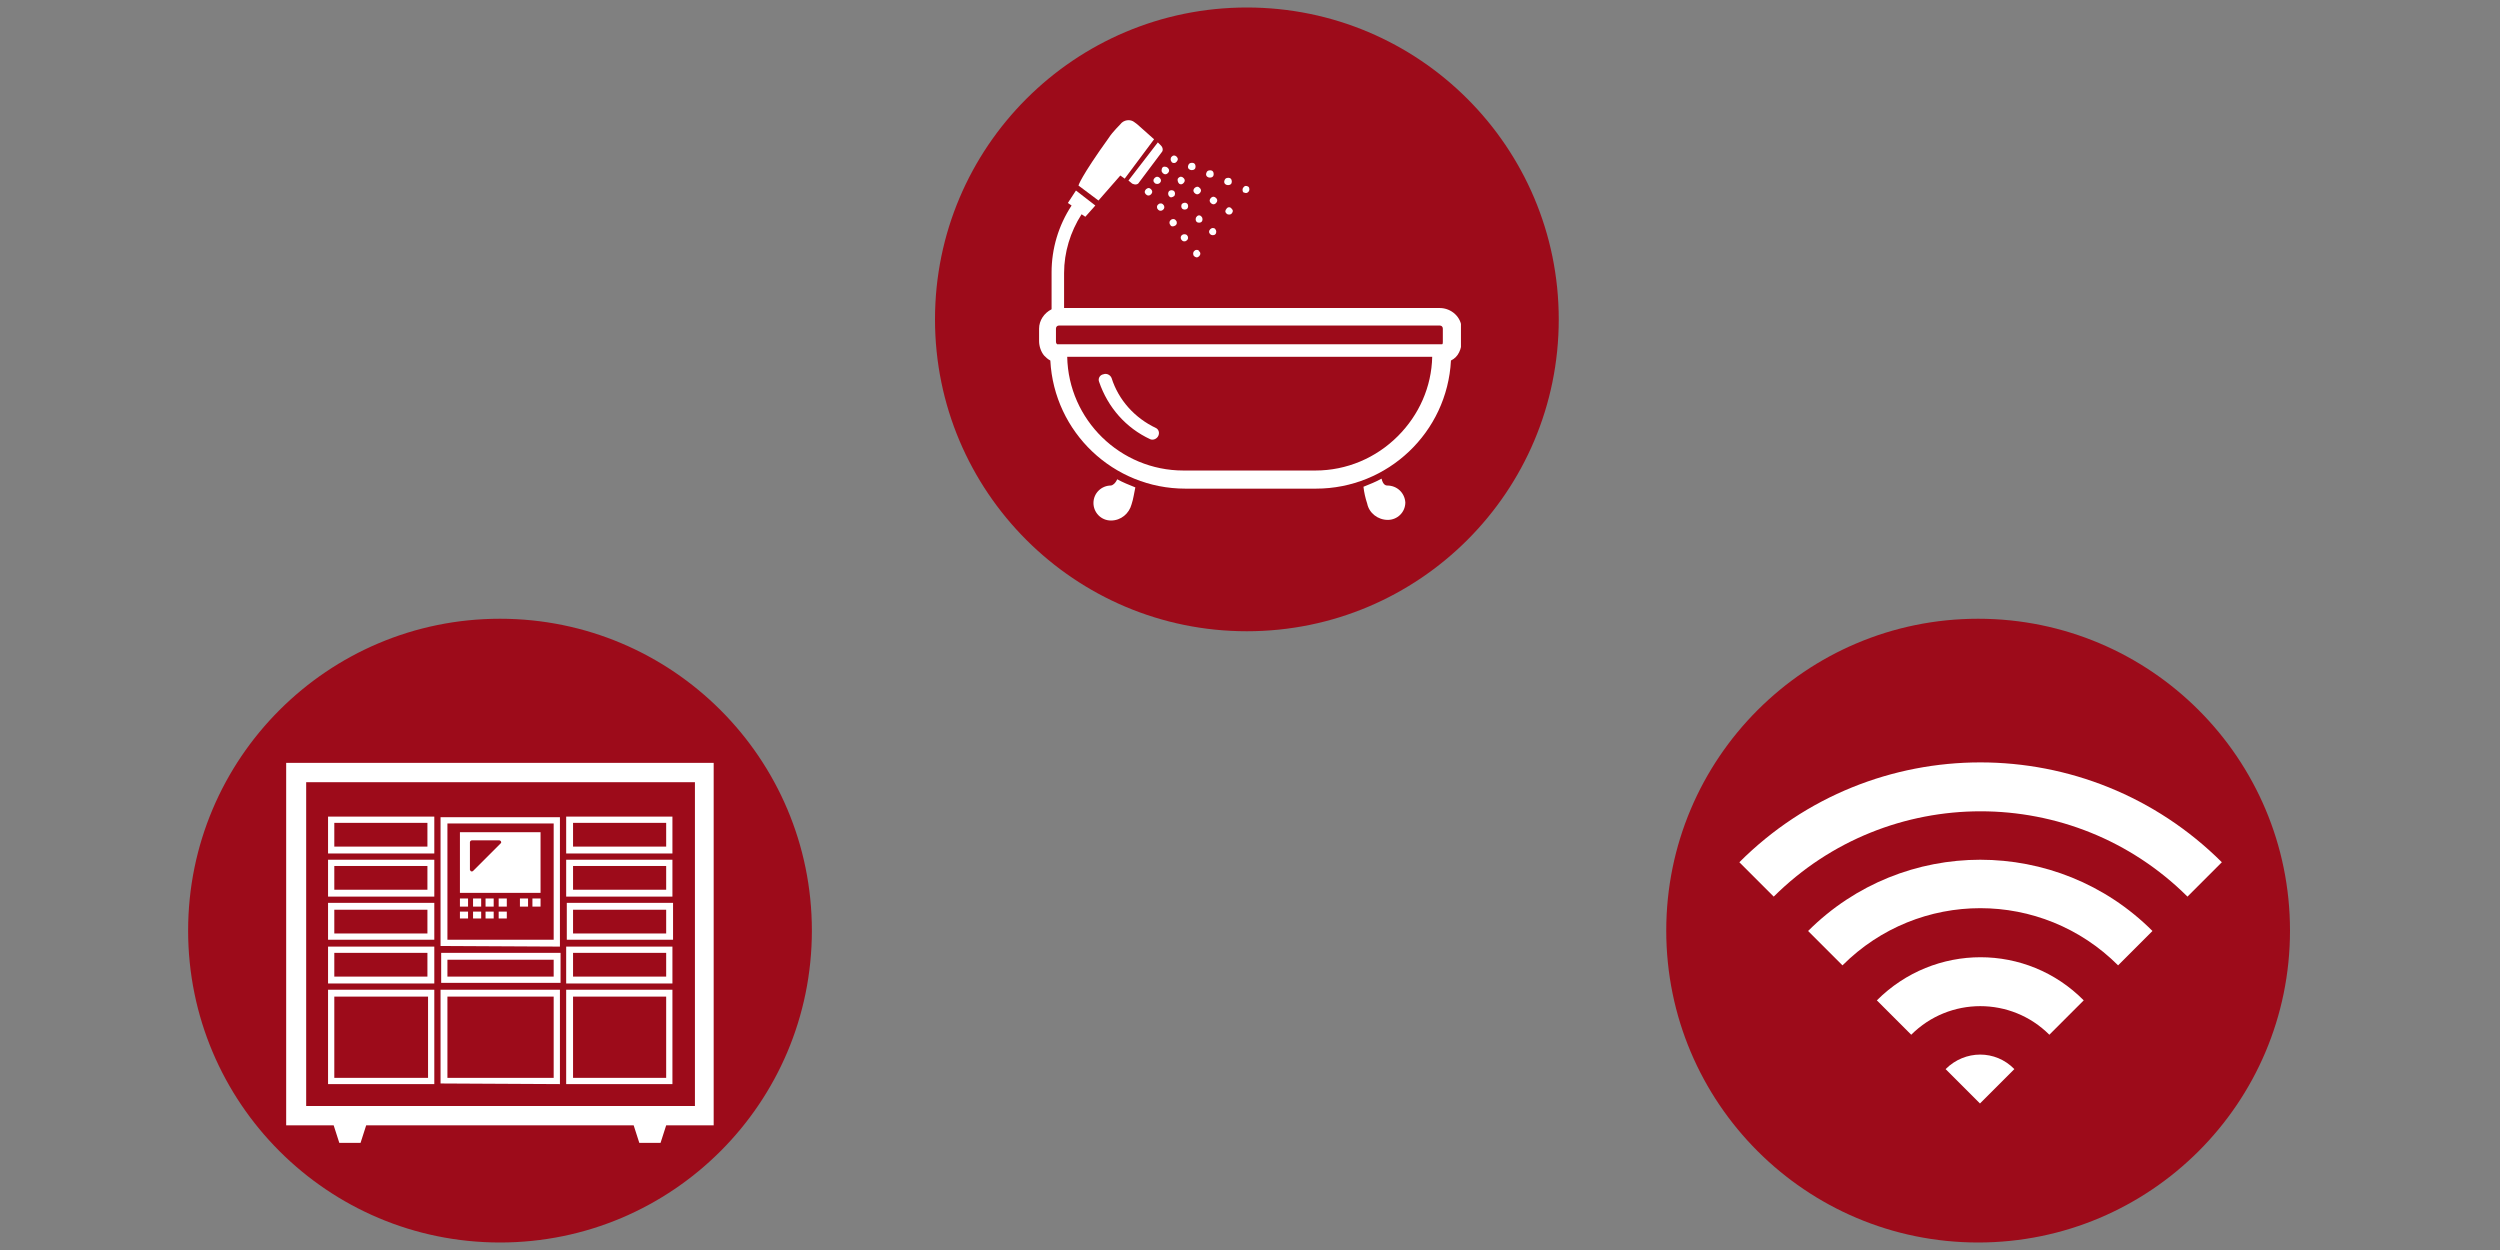 <?xml version="1.0" encoding="utf-8"?>
<!-- Generator: Adobe Illustrator 27.9.0, SVG Export Plug-In . SVG Version: 6.00 Build 0)  -->
<svg version="1.1" id="レイヤー_1" xmlns="http://www.w3.org/2000/svg" xmlns:xlink="http://www.w3.org/1999/xlink" x="0px"
	 y="0px" viewBox="0 0 400 200" style="enable-background:new 0 0 400 200;" xml:space="preserve">
<rect x="0" y="0" width="400" height="200" fill="#808080" stroke="none"/>
<style type="text/css">
	.st0{fill:#9D0B1A;}
	.st1{clip-path:url(#SVGID_00000125588986529238274610000012238714022464714913_);}
	.st2{fill:#FFFFFF;}
	.st3{clip-path:url(#SVGID_00000028324641831155428940000008680587812313178784_);}
	.st4{clip-path:url(#SVGID_00000050629584926661630800000001379696642382871189_);}
</style>
<circle id="楕円形_71" class="st0" cx="199.5" cy="51.1" r="49.9"/>
<g id="グループ_668" transform="translate(107.553 14.283)">
	<g>
		<defs>
			<rect id="SVGID_1_" x="58.5" y="5" width="67.7" height="64"/>
		</defs>
		<clipPath id="SVGID_00000108272939807532737020000016202148638212774817_">
			<use xlink:href="#SVGID_1_"  style="overflow:visible;"/>
		</clipPath>
		
			<g id="グループ_667" transform="translate(0 0)" style="clip-path:url(#SVGID_00000108272939807532737020000016202148638212774817_);">
			<path id="パス_2465" class="st2" d="M70.2,63.4c-1.5,0-2.8,1.2-2.8,2.8c0,1.5,1.2,2.8,2.8,2.8c1.6,0,2.9-1.1,3.3-2.6
				c0.3-0.9,0.4-1.8,0.6-2.7c-1-0.4-2-0.8-2.9-1.3C70.9,63.1,70.4,63.4,70.2,63.4"/>
			<path id="パス_2466" class="st2" d="M114.4,63.4c-0.3,0-0.7-0.2-0.9-1.1c-0.9,0.5-1.9,0.9-2.9,1.3c0.1,0.9,0.3,1.8,0.6,2.7
				c0.3,1.5,1.7,2.6,3.3,2.6c1.5,0,2.8-1.2,2.8-2.8C117.2,64.6,116,63.4,114.4,63.4C114.4,63.4,114.4,63.4,114.4,63.4"/>
			<path id="パス_2467" class="st2" d="M122.8,35H62.7v-5.6c0-3.3,1-6.6,2.8-9.4l0.6,0.4l1.6-1.8l-3.1-2.4l-1.3,2l0.6,0.4
				c-2.1,3.2-3.2,6.9-3.2,10.7v5.9c-1.2,0.6-2,1.8-2,3.1v2c0,0.8,0.3,1.7,0.8,2.3c0.3,0.3,0.6,0.6,1,0.8
				c0.6,11.5,10.1,20.5,21.6,20.5H103c11.5,0,21-9,21.6-20.5c0.6-0.3,1-0.7,1.3-1.3c0.3-0.6,0.4-1.2,0.4-1.8v-2
				C126.3,36.5,124.7,35,122.8,35 M116.1,55.5c-3.5,3.5-8.2,5.5-13.2,5.5H81.8c-10.1,0-18.4-8.1-18.6-18.2h58.4
				C121.5,47.6,119.5,52.1,116.1,55.5 M123.3,40.4c0,0.2,0,0.3-0.1,0.4l0,0l-0.1,0H61.7l-0.1,0l-0.1-0.1c-0.1-0.1-0.1-0.3-0.1-0.4
				v-2c0-0.3,0.2-0.5,0.5-0.5h60.9c0.3,0,0.5,0.2,0.5,0.5L123.3,40.4z"/>
			<path id="パス_2468" class="st2" d="M68.3,46.8c1.4,4.1,4.3,7.4,8.2,9.2c0.5,0.2,1.1-0.1,1.3-0.6c0.2-0.5,0-1-0.4-1.2l0,0
				c-3.4-1.6-6-4.5-7.1-8c-0.2-0.5-0.8-0.8-1.3-0.6C68.4,45.7,68.1,46.3,68.3,46.8"/>
			<path id="パス_2469" class="st2" d="M91.8,16.6c0.2,0,0.3-0.1,0.4-0.2c0.2-0.2,0.2-0.6,0-0.8c-0.3-0.2-0.6-0.2-0.8,0.1
				c-0.2,0.2-0.2,0.6,0,0.8C91.5,16.5,91.6,16.6,91.8,16.6"/>
			<path id="パス_2470" class="st2" d="M80.3,11.8c0.2,0,0.3-0.1,0.4-0.2c0.1-0.1,0.2-0.3,0.2-0.4c0-0.3-0.3-0.6-0.6-0.6
				c-0.2,0-0.3,0.1-0.4,0.2c-0.2,0.2-0.2,0.6,0,0.8C79.9,11.7,80.1,11.8,80.3,11.8"/>
			<path id="パス_2471" class="st2" d="M88.7,15.3c0.3,0.1,0.7,0,0.8-0.3c0.1-0.3,0-0.7-0.3-0.8c-0.3-0.1-0.7,0-0.8,0.3
				c0,0,0,0,0,0C88.2,14.9,88.4,15.2,88.7,15.3"/>
			<path id="パス_2472" class="st2" d="M85.8,14.1c0.3,0.1,0.7,0,0.8-0.3c0.1-0.3,0-0.7-0.3-0.8c-0.3-0.1-0.7,0-0.8,0.3
				C85.3,13.7,85.5,14,85.8,14.1C85.8,14.1,85.8,14.1,85.8,14.1"/>
			<path id="パス_2473" class="st2" d="M82.9,12.9c0.3,0.1,0.7,0,0.8-0.3c0.1-0.3,0-0.7-0.3-0.8c-0.3-0.1-0.7,0-0.8,0.3
				C82.4,12.5,82.6,12.8,82.9,12.9C82.9,12.9,82.9,12.9,82.9,12.9"/>
			<path id="パス_2474" class="st2" d="M78.3,13c0,0.3,0.3,0.6,0.6,0.6c0.3,0,0.6-0.3,0.6-0.6l0,0c0-0.3-0.3-0.6-0.6-0.6
				c0,0,0,0,0,0C78.5,12.3,78.3,12.6,78.3,13C78.3,13,78.3,13,78.3,13"/>
			<path id="パス_2475" class="st2" d="M81.1,15.1c0.3,0.2,0.6,0.1,0.8-0.2c0.2-0.3,0.1-0.6-0.2-0.8c-0.3-0.2-0.6-0.1-0.8,0.2
				c0,0,0,0,0,0C80.8,14.5,80.9,14.9,81.1,15.1"/>
			<path id="パス_2476" class="st2" d="M86.1,17.5c-0.2,0.3-0.1,0.6,0.2,0.8c0.3,0.2,0.6,0.1,0.8-0.2c0.2-0.3,0.1-0.6-0.2-0.8
				c0,0,0,0,0,0C86.6,17.1,86.3,17.2,86.1,17.5C86.1,17.5,86.1,17.5,86.1,17.5"/>
			<path id="パス_2477" class="st2" d="M83.5,15.9c-0.2,0.3-0.1,0.6,0.2,0.8c0.3,0.2,0.6,0.1,0.8-0.2c0.2-0.3,0.1-0.6-0.2-0.8
				C84.1,15.5,83.7,15.6,83.5,15.9C83.5,15.9,83.5,15.9,83.5,15.9"/>
			<path id="パス_2478" class="st2" d="M88.7,19.1c-0.1,0.1-0.2,0.3-0.2,0.4c0,0.2,0.1,0.3,0.2,0.4c0.2,0.2,0.6,0.2,0.8,0
				c0.1-0.1,0.2-0.3,0.2-0.4c0-0.2-0.1-0.3-0.2-0.4C89.3,18.8,88.9,18.8,88.7,19.1C88.7,19.1,88.7,19.1,88.7,19.1"/>
			<path id="パス_2479" class="st2" d="M75.8,16c-0.1,0.1-0.2,0.3-0.2,0.4c0,0.3,0.3,0.6,0.6,0.6c0.3,0,0.6-0.3,0.6-0.6
				c0-0.3-0.3-0.6-0.6-0.6C76.1,15.8,75.9,15.9,75.8,16"/>
			<path id="パス_2480" class="st2" d="M78.5,19.3c0.3-0.2,0.3-0.6,0.1-0.8c-0.2-0.3-0.6-0.3-0.8-0.1c-0.3,0.2-0.3,0.6-0.1,0.8
				C77.9,19.5,78.3,19.5,78.5,19.3C78.5,19.3,78.5,19.3,78.5,19.3"/>
			<path id="パス_2481" class="st2" d="M80.5,21.8c0.3-0.2,0.3-0.6,0.1-0.8c-0.2-0.3-0.6-0.3-0.8-0.1c-0.3,0.2-0.3,0.6-0.1,0.8
				c0,0,0,0,0,0C79.8,22,80.2,22,80.5,21.8"/>
			<path id="パス_2482" class="st2" d="M81.6,23.3c-0.3,0.2-0.3,0.6-0.1,0.8c0.2,0.3,0.6,0.3,0.8,0.1c0.3-0.2,0.3-0.6,0.1-0.8
				c0,0,0,0,0,0C82.3,23.2,81.9,23.1,81.6,23.3"/>
			<path id="パス_2483" class="st2" d="M83.9,25.7c-0.2,0-0.3,0.1-0.4,0.2c-0.2,0.2-0.2,0.6,0,0.8c0,0,0,0,0,0
				c0.1,0.1,0.3,0.2,0.4,0.2c0.3,0,0.6-0.3,0.6-0.6c0,0,0,0,0,0c0-0.2-0.1-0.3-0.2-0.4C84.2,25.7,84.1,25.7,83.9,25.7"/>
			<path id="パス_2484" class="st2" d="M78.2,14.6c0-0.3-0.3-0.6-0.6-0.6c0,0,0,0,0,0c-0.3,0-0.6,0.3-0.6,0.6
				c0,0.2,0.1,0.3,0.2,0.4c0.2,0.2,0.6,0.2,0.8,0C78.1,14.9,78.2,14.8,78.2,14.6"/>
			<path id="パス_2485" class="st2" d="M81.6,18.3c-0.2,0.2-0.2,0.6,0,0.8c0.2,0.2,0.6,0.2,0.8,0c0.2-0.2,0.2-0.6,0-0.8
				c0,0,0,0,0,0C82.2,18.1,81.9,18.1,81.6,18.3"/>
			<path id="パス_2486" class="st2" d="M83.9,20.4c-0.2,0.2-0.2,0.6,0,0.8c0.2,0.2,0.6,0.2,0.8,0c0.2-0.2,0.2-0.6,0-0.8
				c0,0,0,0,0,0C84.5,20.1,84.1,20.1,83.9,20.4"/>
			<path id="パス_2487" class="st2" d="M80.3,17.1c0.2-0.2,0.2-0.6,0-0.8s-0.6-0.2-0.8,0c-0.2,0.2-0.2,0.6,0,0.8c0,0,0,0,0,0
				C79.7,17.4,80,17.3,80.3,17.1"/>
			<path id="パス_2488" class="st2" d="M86.5,22.2c-0.3,0-0.6,0.3-0.6,0.6c0,0.2,0.1,0.3,0.2,0.4c0.2,0.2,0.6,0.2,0.8,0
				c0.2-0.2,0.2-0.6,0-0.8c0,0,0,0,0,0C86.9,22.3,86.7,22.2,86.5,22.2"/>
			<path id="パス_2489" class="st2" d="M71.7,13.8l0.7,0.5L77.1,8l-2.7-2.4L74,5.3c-0.7-0.6-1.8-0.4-2.3,0.3c0,0,0,0,0,0
				c0,0-1.3,1.3-1.8,2.1c-4.6,6.4-4.9,7.7-4.9,7.7l3.2,2.4L71.7,13.8z"/>
			<path id="パス_2490" class="st2" d="M73.6,15.1c0.4,0.2,0.9,0.2,1.1-0.2l3.6-4.8c0.3-0.3,0.2-0.8-0.1-1.1l-0.5-0.5l-4.7,6.1
				L73.6,15.1z"/>
		</g>
	</g>
</g>
<circle id="楕円形_72" class="st0" cx="316.5" cy="148.9" r="49.9"/>
<g id="グループ_670" transform="translate(196.296 95.558)">
	<g>
		<defs>
			<rect id="SVGID_00000000222579454253988630000001328209801409568396_" x="82" y="26.5" width="77.2" height="54.6"/>
		</defs>
		<clipPath id="SVGID_00000141417026037380649450000016725466709733281170_">
			<use xlink:href="#SVGID_00000000222579454253988630000001328209801409568396_"  style="overflow:visible;"/>
		</clipPath>
		
			<g id="グループ_669" transform="translate(0)" style="clip-path:url(#SVGID_00000141417026037380649450000016725466709733281170_);">
			<path id="パス_2491" class="st2" d="M82,42.4l5.5,5.5c18.3-18.2,47.9-18.2,66.2,0l5.5-5.5C137.8,21.1,103.3,21.1,82,42.4"/>
			<path id="パス_2492" class="st2" d="M93,53.4l5.5,5.5c12.2-12.2,31.9-12.2,44.1,0l5.5-5.5C132.9,38.2,108.2,38.2,93,53.4"/>
			<path id="パス_2493" class="st2" d="M104,64.5l5.5,5.5c6.1-6.1,16-6.1,22.1,0l5.5-5.5C128,55.3,113.2,55.3,104,64.5"/>
			<path id="パス_2494" class="st2" d="M115,75.5l5.5,5.5l5.5-5.5C123,72.4,118.1,72.4,115,75.5"/>
		</g>
	</g>
</g>
<circle id="楕円形_73" class="st0" cx="80" cy="148.9" r="49.9"/>
<g id="グループ_673" transform="translate(12.388 95.557)">
	<path id="パス_2495" class="st2" d="M58.1,77.8L58.1,77.8l19.1,0.1V62.8H58.1V77.8z M76.2,63.9v13h-17v-13H76.2z"/>
	<path id="パス_2496" class="st2" d="M58.2,56.9L58.2,56.9l0,4.8h19.1v-4.8H58.2z M59.2,60.7V58h17v2.7L59.2,60.7L59.2,60.7z"/>
	<path id="パス_2497" class="st2" d="M40.1,42v5.9h17V42L40.1,42z M41.1,43h14.9v3.8H41.1V43z"/>
	<path id="パス_2498" class="st2" d="M40.1,77.9h17V62.8h-17V77.9z M56.1,63.9v13H41.1v-13H56.1z"/>
	<path id="パス_2499" class="st2" d="M40.1,61.8h17v-5.9h-17V61.8z M41.1,60.7v-3.8h14.9v3.8H41.1z"/>
	<path id="パス_2500" class="st2" d="M58.1,55.8L58.1,55.8l19.1,0.1V35.2H58.1V55.8z M76.2,36.2v18.6h-17V36.2H76.2z"/>
	<path id="パス_2501" class="st2" d="M65.3,48.2L65.3,48.2l0,1.3h1.3v-1.3H65.3z"/>
	<rect id="長方形_1436" x="67.4" y="50.3" class="st2" width="1.3" height="1.1"/>
	<path id="パス_2502" class="st2" d="M67.4,48.2L67.4,48.2l0,1.3h1.3v-1.3H67.4z"/>
	<rect id="長方形_1437" x="63.3" y="50.3" class="st2" width="1.3" height="1.1"/>
	<rect id="長方形_1438" x="65.3" y="50.3" class="st2" width="1.3" height="1.1"/>
	<path id="パス_2503" class="st2" d="M63.3,48.2L63.3,48.2l0,1.3h1.3v-1.3H63.3L63.3,48.2z"/>
	<g id="グループ_672" transform="translate(0 0)">
		<g>
			<defs>
				<rect id="SVGID_00000044145782175757311820000005105621471076448417_" x="33.4" y="26.5" width="68.5" height="60.9"/>
			</defs>
			<clipPath id="SVGID_00000060025862360216926180000003967696159946952124_">
				<use xlink:href="#SVGID_00000044145782175757311820000005105621471076448417_"  style="overflow:visible;"/>
			</clipPath>
			<g id="グループ_671" style="clip-path:url(#SVGID_00000060025862360216926180000003967696159946952124_);">
				<path id="パス_2504" class="st2" d="M61.2,47.3L61.2,47.3l12.9,0v-9.7H61.2V47.3z M62.8,43.6v-4.4c0-0.1,0.1-0.3,0.3-0.3h4.4
					c0.1,0,0.3,0.1,0.3,0.3c0,0.1,0,0.1-0.1,0.2l-4.4,4.4c-0.1,0.1-0.3,0.1-0.4,0C62.9,43.7,62.8,43.7,62.8,43.6"/>
				<path id="パス_2505" class="st2" d="M61.2,51.4h1.3v-1.1h-1.3V51.4z"/>
				<path id="パス_2506" class="st2" d="M70.8,48.2L70.8,48.2l0,1.3h1.3v-1.3H70.8L70.8,48.2z"/>
				<path id="パス_2507" class="st2" d="M61.2,49.5h1.3v-1.3h-1.3V49.5L61.2,49.5z"/>
				<path id="パス_2508" class="st2" d="M72.8,48.2L72.8,48.2l0,1.3h1.3v-1.3H72.8L72.8,48.2z"/>
				<path id="パス_2509" class="st2" d="M40.1,48.9L40.1,48.9l0,5.9h17v-5.9H40.1z M41.1,50h14.9v3.8H41.1V50z"/>
				<path id="パス_2510" class="st2" d="M40.1,41h17v-5.9h-17V41z M41.1,36.1h14.9v3.8H41.1V36.1z"/>
				<path id="パス_2511" class="st2" d="M78.2,42v5.9h17V42L78.2,42z M79.3,43h14.9v3.8H79.3V43z"/>
				<path id="パス_2512" class="st2" d="M78.3,48.9L78.3,48.9l0,5.9h17v-5.9H78.3z M79.3,50h14.9v3.8H79.3V50z"/>
				<path id="パス_2513" class="st2" d="M33.4,84.5H41l0.9,2.8h3.4l0.9-2.8H89l0.9,2.8h3.4l0.9-2.8h7.6V26.5H33.4V84.5z
					 M36.6,29.6h62.2v51.8H36.6V29.6z"/>
				<path id="パス_2514" class="st2" d="M78.2,77.9h17V62.8h-17V77.9z M94.2,63.9v13H79.3v-13H94.2z"/>
				<path id="パス_2515" class="st2" d="M78.2,41h17v-5.9h-17V41z M79.3,36.1h14.9v3.8H79.3V36.1z"/>
				<path id="パス_2516" class="st2" d="M78.2,61.8h17v-5.9h-17V61.8z M79.3,60.7v-3.8h14.9v3.8H79.3z"/>
			</g>
		</g>
	</g>
</g>
</svg>
